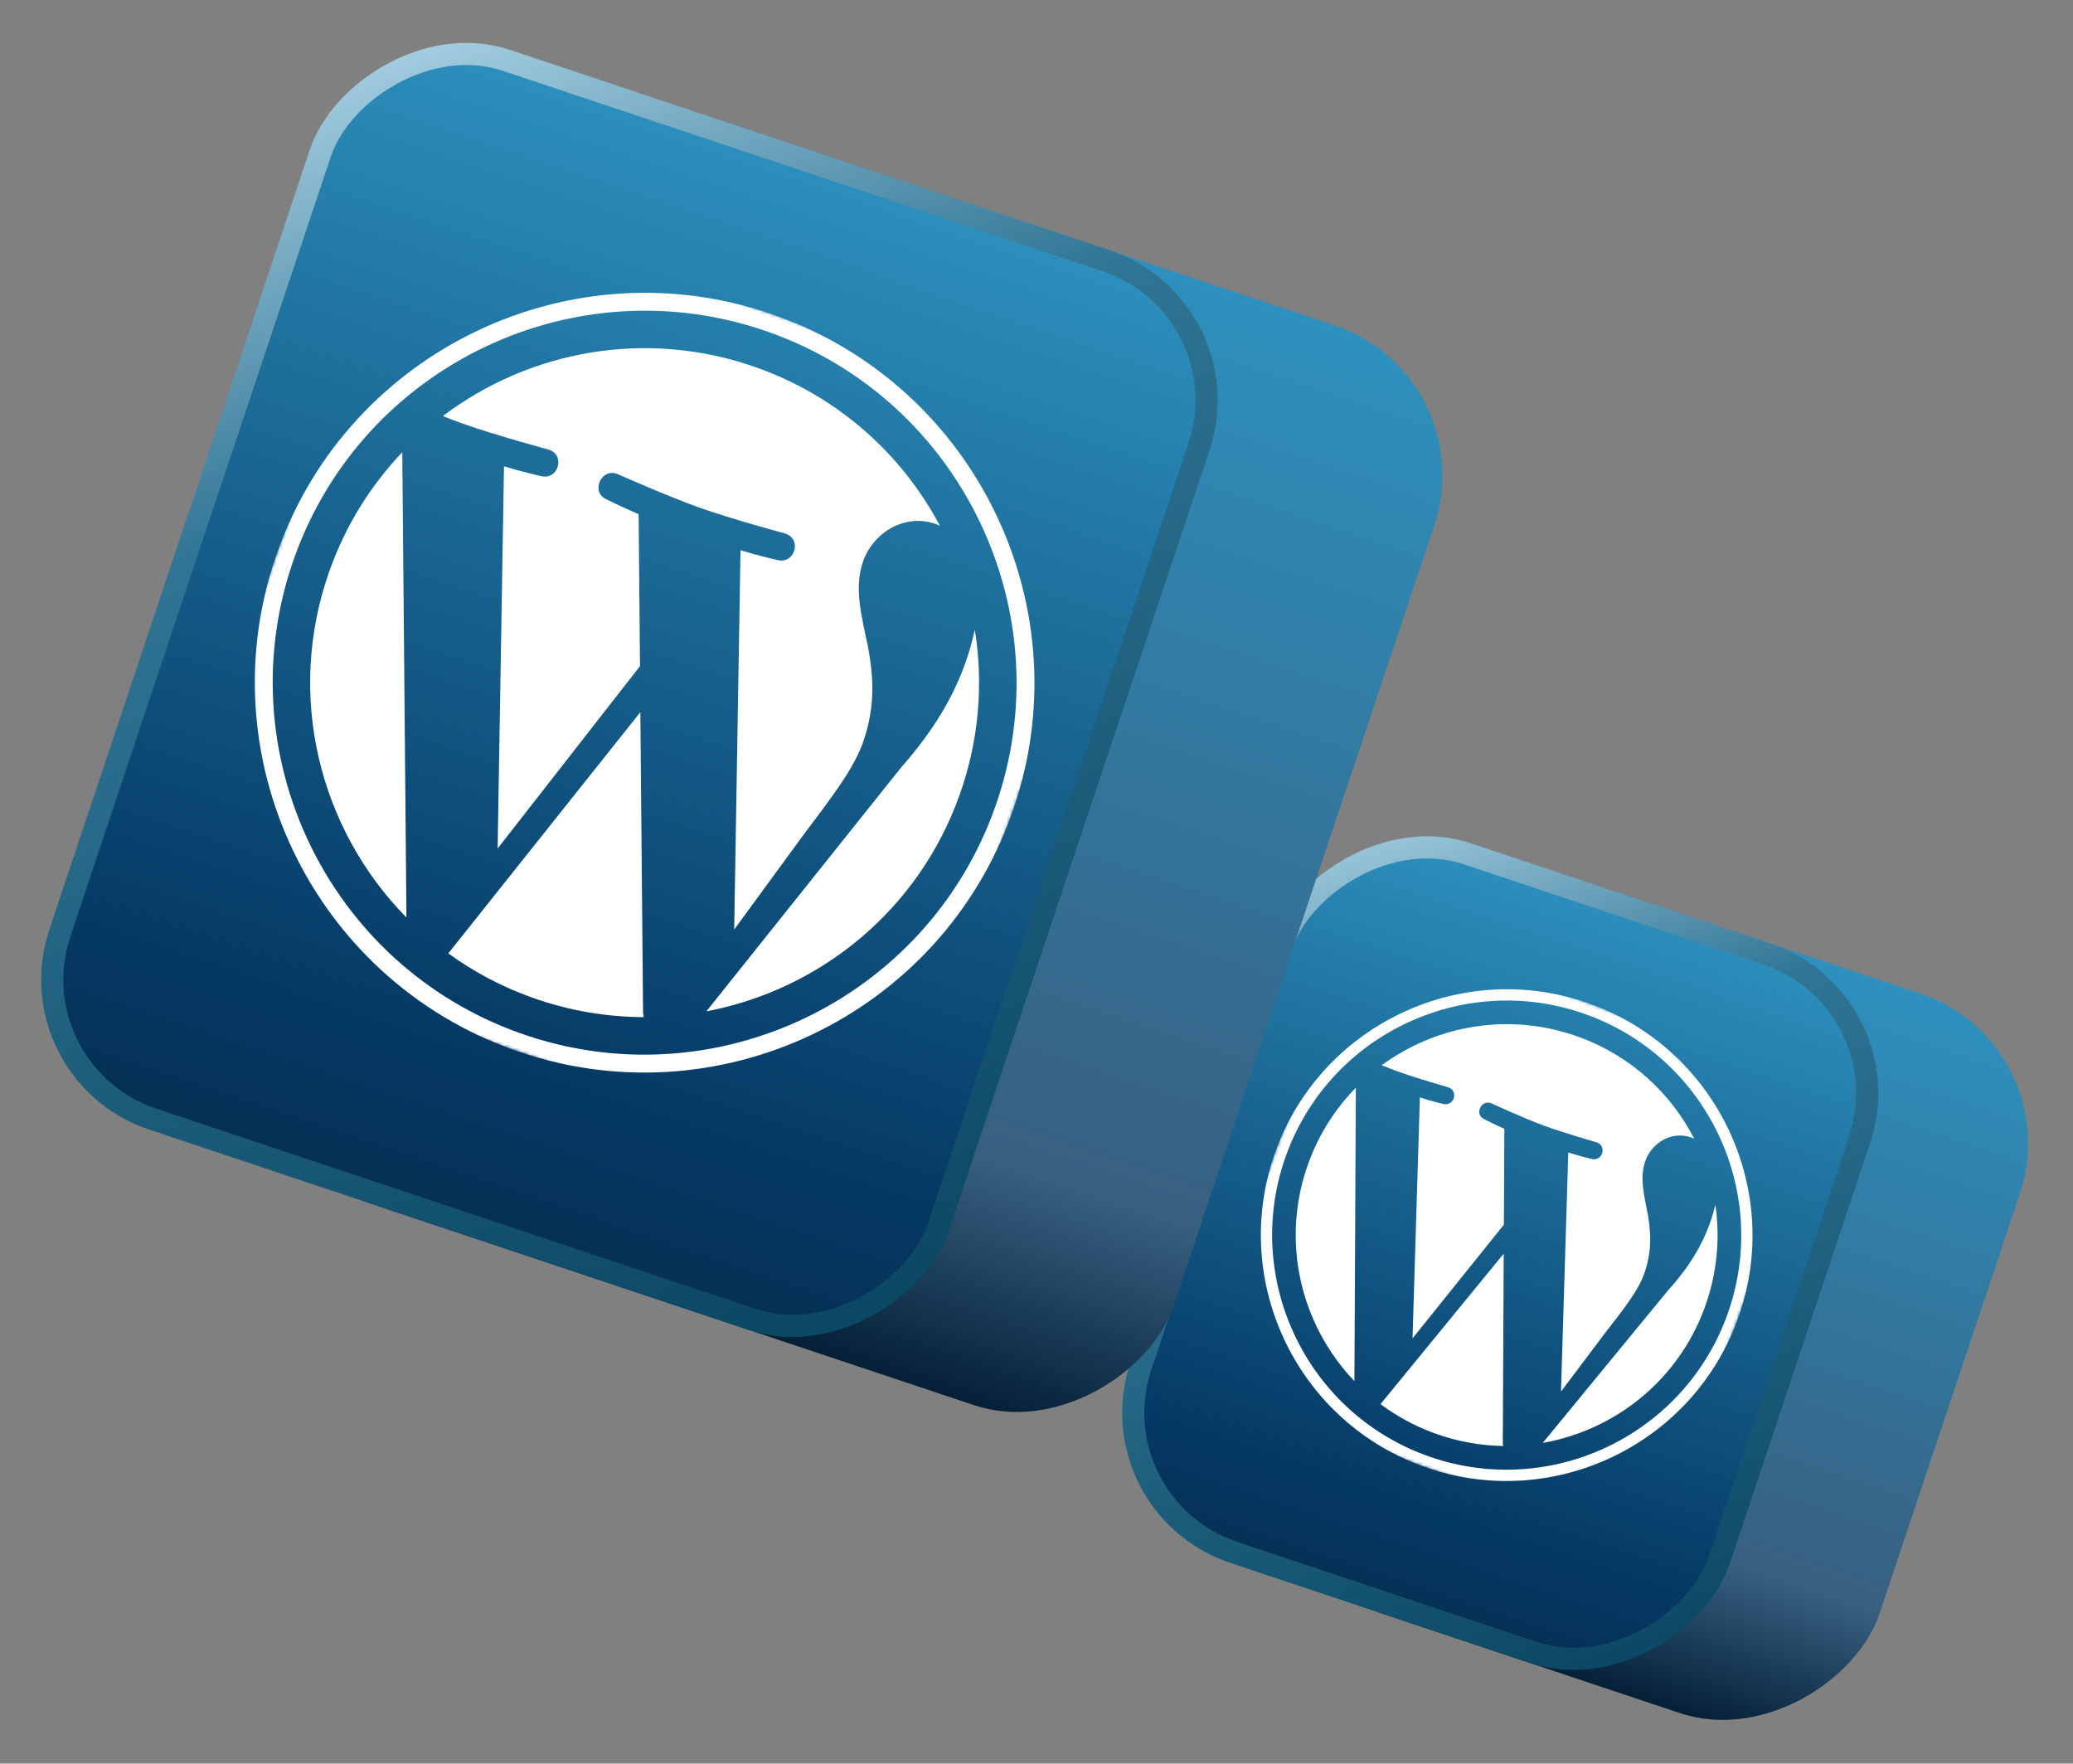 <svg xmlns="http://www.w3.org/2000/svg" width="656" height="558" viewBox="0 0 656 558" fill="none"><rect x="0" y="0" width="656" height="558" fill="#808080" stroke="none"/><rect width="199.936" height="239.923" rx="50" transform="matrix(-0.949 -0.317 -0.317 0.949 655.047 330.158)" fill="url(#paint0_linear_3820_3959)"></rect><rect x="-4.428" y="2.211" width="192.936" height="232.923" rx="46.5" transform="matrix(-0.949 -0.317 -0.317 0.949 599.708 313.037)" fill="url(#paint1_linear_3820_3959)" stroke="url(#paint2_linear_3820_3959)" stroke-width="7"></rect><mask id="mask0_3820_3959" style="mask-type:luminance" maskUnits="userSpaceOnUse" x="376" y="290" width="201" height="201"><path d="M576.755 344.873L430.871 290.822L376.82 436.706L522.704 490.757L576.755 344.873Z" fill="white"></path></mask><g mask="url(#mask0_3820_3959)"><path d="M615.093 456.546L635.535 431.313C641.455 424.021 641.072 421.147 632.023 417.794L633.071 414.965L659.652 424.813L658.604 427.643C649.697 424.343 646.792 425.675 639.434 434.688L605.397 477.073L603.558 476.391L605.531 426.79L574.429 465.599L572.591 464.918L574.812 410.745C575.244 399.166 573.765 396.209 565.565 393.171L566.613 390.342L598.003 401.972L596.955 404.802C588.61 401.71 585.615 402.851 585.339 412.715L584.123 445.071L614.119 407.943L616.807 408.939L615.091 456.545L615.093 456.546Z" fill="white"></path><path d="M414.205 367.601C405.028 392.371 411.492 419.108 428.605 436.985L429.058 344.142C422.704 350.638 417.567 358.529 414.205 367.601Z" fill="white"></path><path d="M520.199 403.28C523.065 395.546 522.272 389.162 521.432 384.111C520.172 377.783 518.817 372.315 520.726 367.161C522.858 361.409 529.203 357.67 535.348 359.947C535.624 360.049 535.876 360.183 536.142 360.298C528.785 345.974 516.26 334.25 499.969 328.214C478.107 320.114 454.72 324.204 437.237 337.049C438.689 337.639 440.065 338.18 441.237 338.614C447.782 341.039 458.21 343.999 458.21 343.999C461.657 345.05 460.218 350.152 456.703 349.302C456.703 349.302 453.164 348.445 449.319 347.244L446.994 423.466L475.907 387.47L476.051 357.148C472.754 355.7 469.709 354.12 469.709 354.12C466.41 352.672 468.717 347.666 472.014 349.113C472.014 349.113 482.052 353.736 488.202 356.015C494.746 358.44 505.172 361.399 505.172 361.399C508.621 362.45 507.183 367.553 503.665 366.701C503.665 366.701 500.121 365.843 496.283 364.644L493.975 440.289L507.943 421.746C513.856 414.093 518.22 408.639 520.204 403.282L520.199 403.28Z" fill="white"></path><path d="M475.847 396.661L436.861 444.258C441.857 447.985 447.449 451.081 453.594 453.358C460.88 456.057 468.335 457.384 475.688 457.511C475.616 457.181 475.571 456.841 475.563 456.483L475.85 396.66L475.847 396.661Z" fill="white"></path><path d="M542.814 381.108C542.346 383.199 541.702 385.398 540.851 387.697C538.498 394.048 534.668 400.747 527.788 408.347L488.2 456.527C510.822 452.571 530.802 437.053 539.356 413.966C543.387 403.088 544.397 391.829 542.813 381.104L542.814 381.108Z" fill="white"></path><path d="M503.813 317.848C463.594 302.946 418.748 323.542 403.846 363.763C388.944 403.983 409.54 448.832 449.761 463.734C489.982 478.636 534.831 458.041 549.735 417.816C564.636 377.598 544.032 332.749 503.813 317.848ZM451.002 460.386C412.627 446.168 392.971 403.376 407.19 364.999C421.409 326.622 464.199 306.975 502.574 321.193C540.949 335.411 560.604 378.198 546.386 416.572C532.168 454.946 489.377 474.605 451.002 460.386Z" fill="white"></path></g><rect width="300" height="360" rx="50" transform="matrix(-0.949 -0.317 -0.317 0.949 469.719 118.773)" fill="url(#paint3_linear_3820_3959)"></rect><rect x="-4.428" y="2.211" width="293" height="353" rx="46.5" transform="matrix(-0.949 -0.317 -0.317 0.949 390.654 93.731)" fill="url(#paint4_linear_3820_3959)" stroke="url(#paint5_linear_3820_3959)" stroke-width="7"></rect><mask id="mask1_3820_3959" style="mask-type:luminance" maskUnits="userSpaceOnUse" x="46" y="58" width="316" height="316"><path d="M361.493 141.003L129.004 58.504L46.505 290.993L278.994 373.493L361.493 141.003Z" fill="white"></path></mask><g mask="url(#mask1_3820_3959)"><path d="M424.729 317.223L456.587 276.767C465.813 265.076 465.143 260.528 450.721 255.41L452.321 250.901L494.682 265.933L493.082 270.442C478.888 265.406 474.312 267.582 462.842 282.033L409.806 349.982L406.875 348.942L408.915 270.254L360.454 332.47L357.524 331.43L359.857 245.489C360.287 227.12 357.877 222.465 344.81 217.828L346.41 213.318L396.435 231.07L394.835 235.579C381.535 230.86 376.812 232.736 376.591 248.381L375.373 299.709L422.118 240.183L426.403 241.704L424.725 317.222L424.729 317.223Z" fill="white"></path><path d="M104.266 180.604C90.259 220.079 101.095 262.33 128.62 290.299L127.302 143.083C117.37 153.522 109.397 166.146 104.266 180.604Z" fill="white"></path><path d="M273.104 234.85C277.478 222.524 276.081 212.42 274.638 204.43C272.502 194.424 270.233 185.784 273.147 177.571C276.4 168.404 286.379 162.337 296.172 165.812C296.613 165.968 297.014 166.174 297.438 166.351C285.461 143.8 265.345 125.488 239.382 116.275C204.541 103.911 167.55 110.909 140.112 131.659C142.427 132.562 144.62 133.389 146.488 134.052C156.918 137.753 173.518 142.218 173.518 142.218C179.005 143.808 176.837 151.93 171.245 150.658C171.245 150.658 165.615 149.378 159.491 147.557L157.478 268.462L202.53 210.754L202.093 162.675C196.834 160.452 191.972 158.014 191.972 158.014C186.709 155.789 190.257 147.801 195.516 150.024C195.516 150.024 211.533 157.134 221.334 160.611C231.764 164.312 248.359 168.775 248.359 168.775C253.851 170.367 251.682 178.489 246.086 177.216C246.086 177.216 240.449 175.933 234.337 174.116L232.337 294.105L254.076 264.397C263.284 252.134 270.083 243.39 273.112 234.853L273.104 234.85Z" fill="white"></path><path d="M202.632 225.33L141.864 301.651C149.865 307.451 158.8 312.237 168.593 315.712C180.205 319.832 192.054 321.772 203.716 321.812C203.594 321.29 203.514 320.752 203.494 320.185L202.638 225.327L202.632 225.33Z" fill="white"></path><path d="M308.475 199.2C307.777 202.527 306.806 206.027 305.506 209.691C301.914 219.812 295.99 230.518 285.247 242.718L223.536 319.977C259.317 313.209 290.657 288.167 303.713 251.374C309.864 234.038 311.22 216.164 308.472 199.195L308.475 199.2Z" fill="white"></path><path d="M245.245 99.754C181.15 77.009 110.496 110.649 87.751 174.747C65.006 238.844 98.645 309.501 162.744 332.247C226.843 354.993 297.501 321.354 320.249 257.249C342.993 193.155 309.34 122.498 245.245 99.754ZM164.637 326.912C103.481 305.21 71.377 237.793 93.08 176.633C114.782 115.473 182.196 83.383 243.353 105.085C304.51 126.786 336.612 194.194 314.911 255.35C293.21 316.506 225.794 348.613 164.637 326.912Z" fill="white"></path></g><defs><linearGradient id="paint0_linear_3820_3959" x1="99.968" y1="0" x2="99.968" y2="239.923" gradientUnits="userSpaceOnUse"><stop stop-color="#2D90BD"></stop><stop offset="0.792" stop-color="#385F80"></stop><stop offset="1" stop-color="#042037"></stop></linearGradient><linearGradient id="paint1_linear_3820_3959" x1="99.968" y1="0" x2="99.968" y2="239.923" gradientUnits="userSpaceOnUse"><stop stop-color="#2D90BD"></stop><stop offset="0.832" stop-color="#053A66"></stop><stop offset="1" stop-color="#052F52"></stop></linearGradient><linearGradient id="paint2_linear_3820_3959" x1="182.836" y1="7.578" x2="18.257" y2="233.224" gradientUnits="userSpaceOnUse"><stop offset="0.003" stop-color="#A1CBDE"></stop><stop offset="0.312" stop-color="#307595"></stop><stop offset="1" stop-color="#0B4864"></stop></linearGradient><linearGradient id="paint3_linear_3820_3959" x1="150" y1="0" x2="150" y2="360" gradientUnits="userSpaceOnUse"><stop stop-color="#2D90BD"></stop><stop offset="0.792" stop-color="#385F80"></stop><stop offset="1" stop-color="#042037"></stop></linearGradient><linearGradient id="paint4_linear_3820_3959" x1="150" y1="0" x2="150" y2="360" gradientUnits="userSpaceOnUse"><stop stop-color="#2D90BD"></stop><stop offset="0.832" stop-color="#053A66"></stop><stop offset="1" stop-color="#052F52"></stop></linearGradient><linearGradient id="paint5_linear_3820_3959" x1="274.342" y1="11.37" x2="27.395" y2="349.948" gradientUnits="userSpaceOnUse"><stop offset="0.003" stop-color="#A1CBDE"></stop><stop offset="0.312" stop-color="#307595"></stop><stop offset="1" stop-color="#0B4864"></stop></linearGradient></defs></svg>